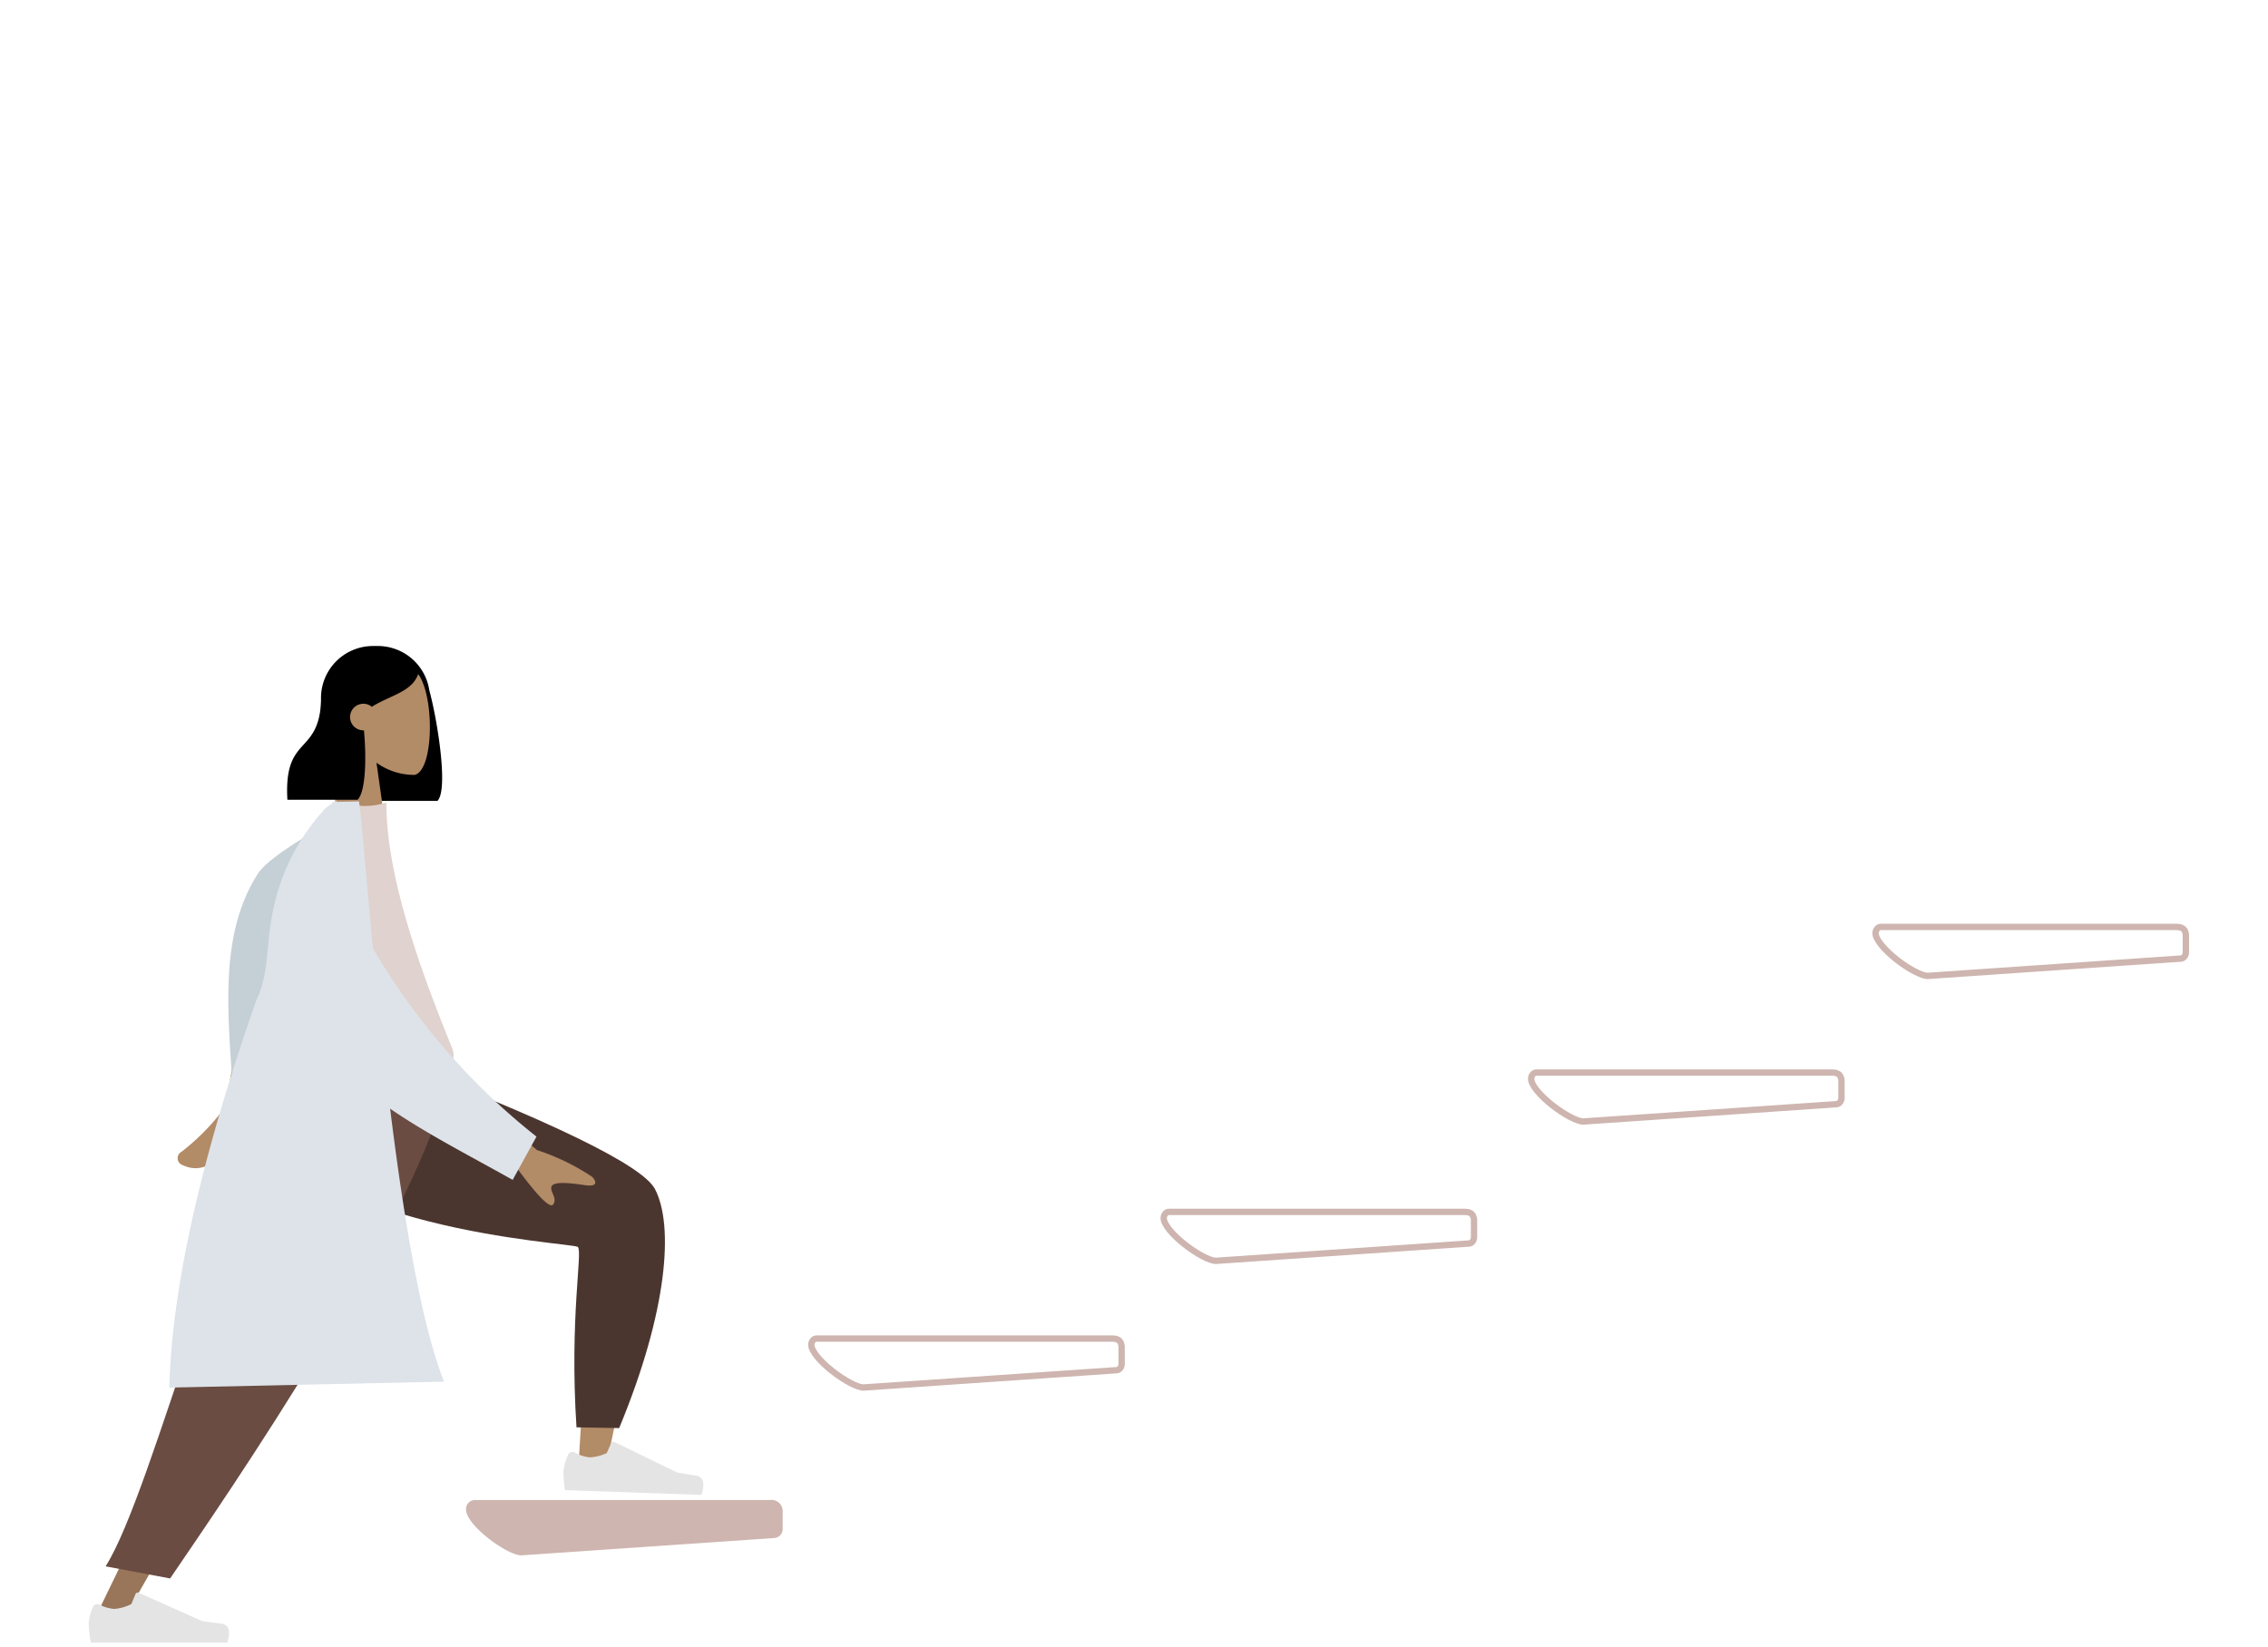 <svg xmlns="http://www.w3.org/2000/svg" width="179" height="130" viewBox="0 0 179 130">
  <g id="ecole_coiffure_cap" transform="translate(24707 -785)">
    <rect id="Rectangle_195" data-name="Rectangle 195" width="179" height="130" transform="translate(-24707 785)" fill="#fff" opacity="0"/>
    <g id="Groupe_873" data-name="Groupe 873" transform="translate(-324.343 89.617)">
      <g id="Groupe_871" data-name="Groupe 871" transform="translate(-24781.383 726.336)">
        <path id="Leg" d="M488.645,263.307c1.932,4.3,27.512,9.714,27.766,10.034q.169.214-.893,17.74l2.08.045q4.24-19.7,3.1-21.216-1.631-2.176-22.031-10.2Z" transform="translate(-71.168 -205.696)" fill="#b28b67" fill-rule="evenodd"/>
        <path id="Pant" d="M518.2,277.357l3.368.059c3.86-9.3,4.312-16.025,2.829-18.864q-1.48-2.838-21.781-10.574l-10.705,3.684c3.908,10.166,25.98,11.1,26.391,11.452S517.635,268.639,518.2,277.357Z" transform="translate(-73.975 -195.627)" fill="#4b362f" fill-rule="evenodd"/>
        <path id="shoe" d="M670.468,464.338a4.1,4.1,0,0,0-.365,1.268,9.6,9.6,0,0,0,.12,1.508l10.765.376q.468-1.372-.432-1.519t-1.5-.253l-4.93-2.405a.191.191,0,0,0-.255.09h0l-.346.783a3.434,3.434,0,0,1-1.374.343,3.083,3.083,0,0,1-1.162-.387h0a.382.382,0,0,0-.512.17h0Z" transform="translate(-226.909 -380.428)" fill="#e4e4e4" fill-rule="evenodd"/>
        <path id="Leg-2" d="M428.57,253.183l-9.882,23.726-9.709,20.059h2.292l25.068-43.784Z" transform="translate(-2.792 -200.095)" fill="#997659" fill-rule="evenodd"/>
        <path id="shoe-2" d="M406.046,548.515a4.1,4.1,0,0,0-.321,1.28,9.582,9.582,0,0,0,.172,1.5h10.772q.42-1.388-.485-1.5t-1.5-.2l-5.011-2.232a.191.191,0,0,0-.252.1h0l-.322.781a3.432,3.432,0,0,1-1.361.391,3.082,3.082,0,0,1-1.174-.344h0a.382.382,0,0,0-.506.188h0Z" transform="translate(0 -452.569)" fill="#e4e4e4" fill-rule="evenodd"/>
        <path id="Pant-2" d="M415.144,292.8l5.092.955c3.938-5.789,20.414-29.523,22.221-40.572H431.121C425.088,261.17,418.9,286.916,415.144,292.8Z" transform="translate(-8.084 -200.095)" fill="#6a4c42" fill-rule="evenodd"/>
        <path id="Hair-Back" d="M543.645,23.541c.658,2.426,1.516,7.879.64,8.734h-5.538v-.029a4.109,4.109,0,0,1-3.651-4.081V24.156a4.109,4.109,0,0,1,4.109-4.109h.382A4.109,4.109,0,0,1,543.645,23.541Z" transform="translate(-111.036 0)" fill-rule="evenodd"/>
        <path id="Tracé_557" data-name="Tracé 557" d="M540.719,32.023a5.175,5.175,0,0,1-1.378-3.718c.289-4.087,5.978-3.188,7.085-1.124s.975,7.3-.455,7.665a5.058,5.058,0,0,1-3.022-.959l.777,5.492h-4.585Z" transform="translate(-114.508 -4.625)" fill="#b28b67" fill-rule="evenodd"/>
        <path id="Hair-Front" d="M522.291,27.782c.212,2.269.126,4.86-.5,5.474h-5.541c-.309-5.362,2.674-3.285,2.674-8.334.186-.181.362-.362.535-.516l-.006-.148q1.439-2.945,3.651-2.945a3.628,3.628,0,0,1,3.508,1.9c-.444,1.525-2.17,1.751-3.7,2.706a1.05,1.05,0,1,0-.668,1.861Z" transform="translate(-94.841 -1.074)" fill-rule="evenodd"/>
        <path id="Tracé_561" data-name="Tracé 561" d="M460.957,187.907l3.307-.243q-2.685,12.337-2.913,13.07c-.345,1.093.686,2.637,1.14,3.473-1.215.667-1.242-1.437-2.777-.572-1.4.788-2.407,2.1-4.163,1.194a.574.574,0,0,1,.037-.989,17.524,17.524,0,0,0,3.333-3.382q.459-1.143,2.033-12.55Z" transform="translate(-42.54 -143.862)" fill="#b28b67" fill-rule="evenodd"/>
        <path id="Tracé_558" data-name="Tracé 558" d="M493.327,110.818c-2.3,1.344-6.559,3.641-7.506,5.126-3.225,5.061-2.291,11.541-1.853,18.75l3.486-.238a47.64,47.64,0,0,1,7.7-21.665A11,11,0,0,0,493.327,110.818Z" transform="translate(-66.751 -77.907)" fill="#c5cfd6" fill-rule="evenodd"/>
        <path id="Shirt" d="M506.033,127.91q9.007.955,14.178,0c.427-.079.494-.794.3-1.28-3.089-7.558-5.2-14.154-5.2-19.406a5.518,5.518,0,0,1-2.971.128C508.532,112.765,506.784,118.974,506.033,127.91Z" transform="translate(-86.092 -74.822)" fill="#e0d2ce" fill-rule="evenodd"/>
        <path id="Tracé_560" data-name="Tracé 560" d="M600.867,263.385l6.258,5.306a17.8,17.8,0,0,1,4.359,2.116c.266.279.571.826-.6.652s-2.405-.3-2.6.088.487.919.122,1.437q-.366.518-2.906-2.93l-6.342-3.166Z" transform="translate(-166.02 -208.851)" fill="#b28b67" fill-rule="evenodd"/>
        <g id="Groupe_753" data-name="Groupe 753" transform="translate(412.087 32.239)">
          <path id="Coat-Back-2" d="M522.311,140.883l2.321-.824a53.163,53.163,0,0,0,16.282,21.724l-1.881,3.415c-7.03-3.941-13.674-6.977-16.477-13.06C521.616,150.1,522.291,143.349,522.311,140.883Z" transform="translate(-511.933 -135.242)" fill="#dde3e9" fill-rule="evenodd"/>
          <path id="Tracé_558-2" data-name="Tracé 558" d="M465.586,106.147l-1.769.039.007-.112-.171.116-.156,0-.057.143c-.157.1-.311.217-.467.327a16.721,16.721,0,0,0-4.316,8.924c-.358,1.986-.225,4.386-1.167,6.245-3.406,9.73-6.626,21.118-6.874,30.6l21.688-.471C468.061,141.325,466.049,108.559,465.586,106.147Z" transform="translate(-450.616 -106.073)" fill="#dde3e9" fill-rule="evenodd"/>
        </g>
      </g>
      <g id="Groupe_872" data-name="Groupe 872" transform="translate(-24704.883 -3177.193)">
        <path id="Tracé_563" data-name="Tracé 563" d="M.669,0h23.32a.873.873,0,0,1,1,.838V2.25a.713.713,0,0,1-.669.75L4.364,4.366C3.254,4.366,0,1.993,0,.75A.713.713,0,0,1,.669,0Z" transform="translate(359.007 3991)" fill="#ceb5af"/>
        <g id="Tracé_564" data-name="Tracé 564" transform="translate(386.007 3978)" fill="none">
          <path d="M.669,0h23.32a.873.873,0,0,1,1,.838V2.25a.713.713,0,0,1-.669.75L4.364,4.366C3.254,4.366,0,1.993,0,.75A.713.713,0,0,1,.669,0Z" stroke="none"/>
          <path d="M 0.669 0.5 C 0.589 0.5 0.5 0.603 0.5 0.75 C 0.5 1.069 1.041 1.818 2.075 2.631 C 3.046 3.394 3.987 3.854 4.35 3.865 L 24.324 2.5 C 24.404 2.5 24.493 2.397 24.493 2.25 L 24.493 0.869 C 24.459 0.609 24.374 0.5 23.989 0.5 L 0.669 0.5 M 0.669 1.430511474609375e-06 L 23.989 1.430511474609375e-06 C 24.544 1.430511474609375e-06 24.923 0.219 24.993 0.838 L 24.993 2.25 C 24.993 2.664 24.693 3 24.324 3 L 4.364 4.366 C 3.254 4.366 1.9073486328125e-06 1.993 1.9073486328125e-06 0.75 C 1.9073486328125e-06 0.336 0.3 1.430511474609375e-06 0.669 1.430511474609375e-06 Z" stroke="none" fill="#ceb5af"/>
        </g>
        <g id="Tracé_565" data-name="Tracé 565" transform="translate(413.82 3968)" fill="none">
          <path d="M.669,0h23.32a.873.873,0,0,1,1,.838V2.25a.713.713,0,0,1-.669.75L4.364,4.366C3.254,4.366,0,1.993,0,.75A.713.713,0,0,1,.669,0Z" stroke="none"/>
          <path d="M 0.669 0.5 C 0.589 0.5 0.5 0.603 0.5 0.75 C 0.5 1.069 1.041 1.818 2.075 2.631 C 3.046 3.394 3.987 3.854 4.35 3.865 L 24.324 2.5 C 24.404 2.5 24.493 2.397 24.493 2.25 L 24.493 0.869 C 24.459 0.609 24.374 0.5 23.989 0.5 L 0.669 0.5 M 0.669 1.430511474609375e-06 L 23.989 1.430511474609375e-06 C 24.544 1.430511474609375e-06 24.923 0.219 24.993 0.838 L 24.993 2.25 C 24.993 2.664 24.693 3 24.324 3 L 4.364 4.366 C 3.254 4.366 1.9073486328125e-06 1.993 1.9073486328125e-06 0.75 C 1.9073486328125e-06 0.336 0.3 1.430511474609375e-06 0.669 1.430511474609375e-06 Z" stroke="none" fill="#ceb5af"/>
        </g>
        <g id="Tracé_566" data-name="Tracé 566" transform="translate(442.82 3957)" fill="none">
          <path d="M.669,0h23.32a.873.873,0,0,1,1,.838V2.25a.713.713,0,0,1-.669.75L4.364,4.366C3.254,4.366,0,1.993,0,.75A.713.713,0,0,1,.669,0Z" stroke="none"/>
          <path d="M 0.669 0.5 C 0.589 0.5 0.5 0.603 0.5 0.75 C 0.5 1.069 1.041 1.818 2.075 2.631 C 3.046 3.394 3.987 3.854 4.35 3.865 L 24.324 2.5 C 24.404 2.5 24.493 2.397 24.493 2.25 L 24.493 0.869 C 24.459 0.609 24.374 0.5 23.989 0.5 L 0.669 0.5 M 0.669 1.430511474609375e-06 L 23.989 1.430511474609375e-06 C 24.544 1.430511474609375e-06 24.923 0.219 24.993 0.838 L 24.993 2.25 C 24.993 2.664 24.693 3 24.324 3 L 4.364 4.366 C 3.254 4.366 1.9073486328125e-06 1.993 1.9073486328125e-06 0.75 C 1.9073486328125e-06 0.336 0.3 1.430511474609375e-06 0.669 1.430511474609375e-06 Z" stroke="none" fill="#ceb5af"/>
        </g>
        <g id="Tracé_567" data-name="Tracé 567" transform="translate(470 3945.505)" fill="none">
          <path d="M.669,0h23.32a.873.873,0,0,1,1,.838V2.25a.713.713,0,0,1-.669.75L4.364,4.366C3.254,4.366,0,1.993,0,.75A.713.713,0,0,1,.669,0Z" stroke="none"/>
          <path d="M 0.669 0.5 C 0.589 0.5 0.5 0.603 0.5 0.75 C 0.5 1.069 1.041 1.818 2.075 2.631 C 3.046 3.394 3.987 3.854 4.35 3.865 L 24.324 2.5 C 24.404 2.5 24.493 2.397 24.493 2.25 L 24.493 0.869 C 24.459 0.609 24.374 0.5 23.989 0.5 L 0.669 0.5 M 0.669 1.430511474609375e-06 L 23.989 1.430511474609375e-06 C 24.544 1.430511474609375e-06 24.923 0.219 24.993 0.838 L 24.993 2.25 C 24.993 2.664 24.693 3 24.324 3 L 4.364 4.366 C 3.254 4.366 1.9073486328125e-06 1.993 1.9073486328125e-06 0.75 C 1.9073486328125e-06 0.336 0.3 1.430511474609375e-06 0.669 1.430511474609375e-06 Z" stroke="none" fill="#ceb5af"/>
        </g>
      </g>
    </g>
  </g>
</svg>
